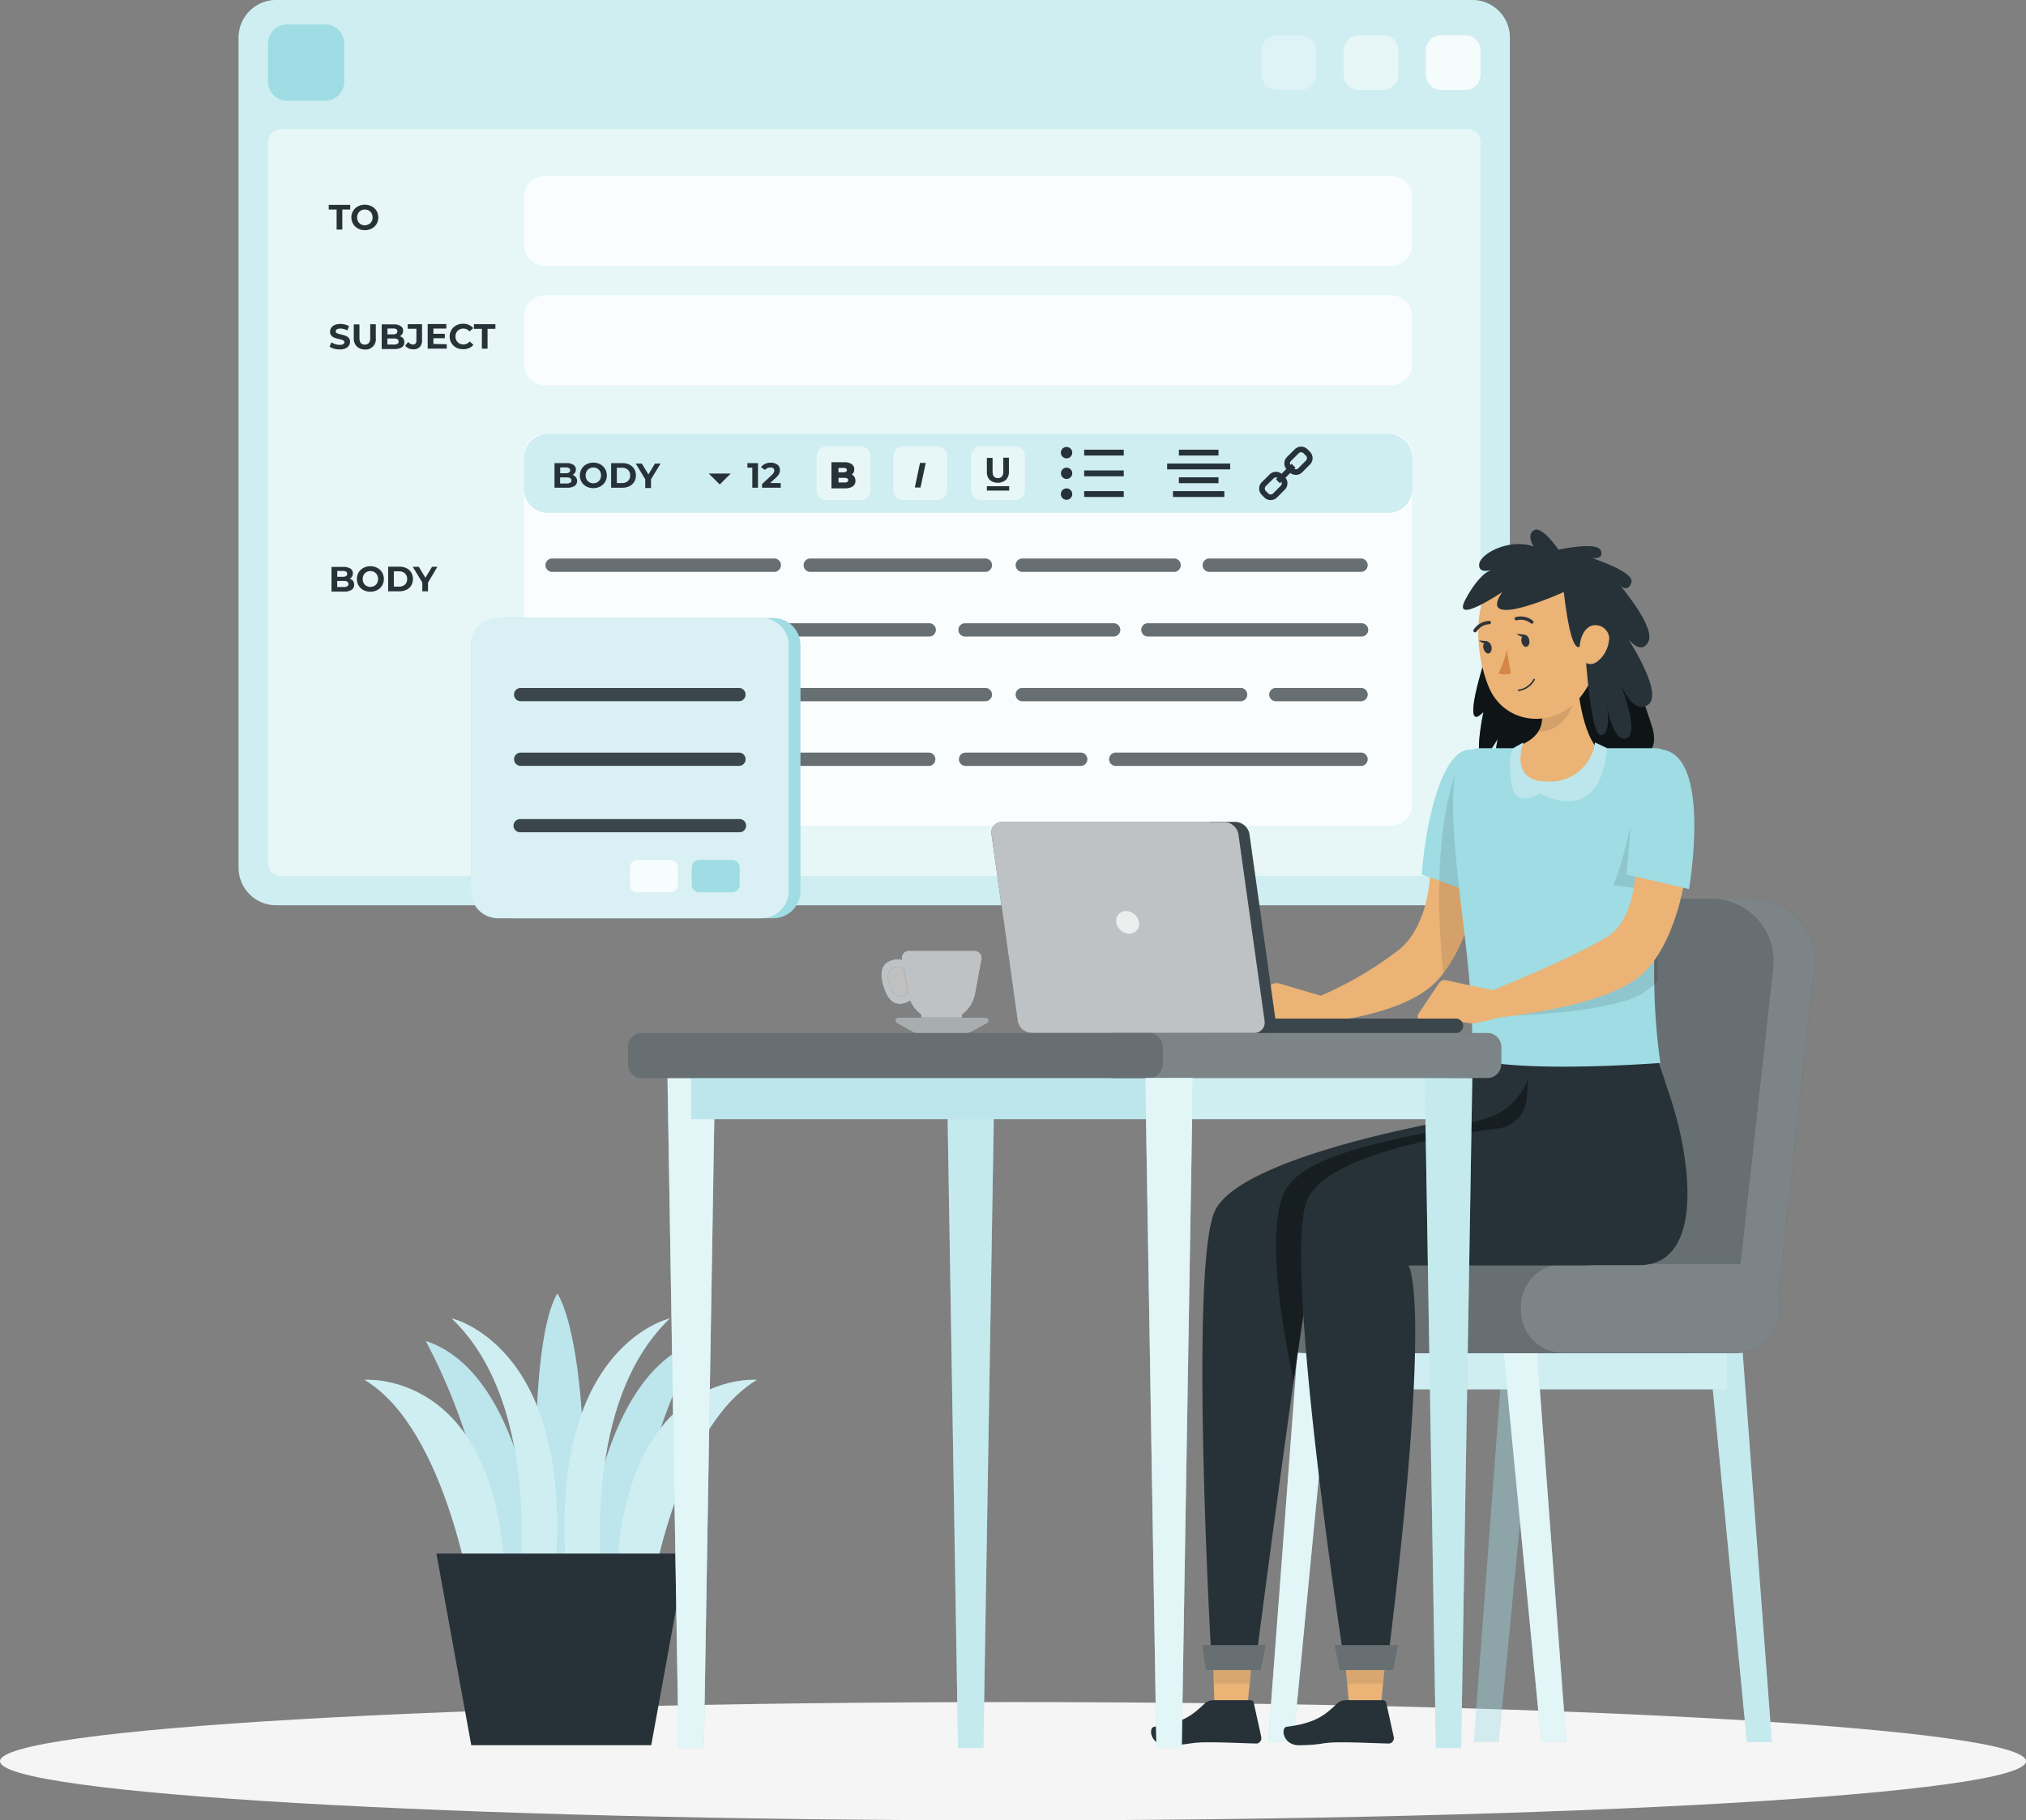 <?xml version="1.0" encoding="UTF-8"?> <svg xmlns="http://www.w3.org/2000/svg" xmlns:xlink="http://www.w3.org/1999/xlink" width="266.271" height="239.265" viewBox="0 0 266.271 239.265"><rect x="0" y="0" width="266.271" height="239.265" fill="#808080" stroke="none"/><defs><clipPath id="a"><rect width="266.271" height="239.265" fill="none"></rect></clipPath><clipPath id="c"><rect width="167.077" height="118.984" fill="none"></rect></clipPath><clipPath id="d"><rect width="159.366" height="98.164" fill="none"></rect></clipPath><clipPath id="e"><rect width="7.196" height="7.196" fill="none"></rect></clipPath><clipPath id="h"><rect width="116.697" height="11.824" fill="none"></rect></clipPath><clipPath id="j"><rect width="116.697" height="51.472" fill="none"></rect></clipPath><clipPath id="k"><rect width="116.697" height="10.327" fill="none"></rect></clipPath><clipPath id="l"><rect width="7.059" height="7.059" fill="none"></rect></clipPath><clipPath id="o"><rect width="108.189" height="27.246" fill="none"></rect></clipPath><clipPath id="p"><rect width="41.762" height="39.455" fill="none"></rect></clipPath><clipPath id="q"><rect width="30.57" height="18.965" fill="none"></rect></clipPath><clipPath id="r"><rect width="6.303" height="4.244" fill="none"></rect></clipPath><clipPath id="s"><rect width="35.795" height="40.286" fill="none"></rect></clipPath><clipPath id="t"><rect width="51.568" height="38.02" fill="none"></rect></clipPath><clipPath id="u"><rect width="13.183" height="9.538" fill="none"></rect></clipPath><clipPath id="v"><rect width="2.67" height="3.861" fill="none"></rect></clipPath><clipPath id="w"><rect width="12.245" height="2.088" fill="none"></rect></clipPath><clipPath id="x"><rect width="8.233" height="51.156" fill="none"></rect></clipPath><clipPath id="aa"><rect width="54.053" height="4.779" fill="none"></rect></clipPath><clipPath id="ac"><rect width="53.389" height="59.698" fill="none"></rect></clipPath><clipPath id="ad"><rect width="53.376" height="59.698" fill="none"></rect></clipPath><clipPath id="ae"><rect width="40.863" height="11.694" fill="none"></rect></clipPath><clipPath id="af"><rect width="34.106" height="11.694" fill="none"></rect></clipPath><clipPath id="ag"><rect width="23.754" height="25.602" fill="none"></rect></clipPath><clipPath id="ah"><rect width="7.697" height="26.876" fill="none"></rect></clipPath><clipPath id="ai"><rect width="5.342" height="4.559" fill="none"></rect></clipPath><clipPath id="aj"><rect width="8.295" height="3.275" fill="none"></rect></clipPath><clipPath id="ak"><rect width="37.811" height="44.584" fill="none"></rect></clipPath><clipPath id="al"><rect width="5.596" height="4.559" fill="none"></rect></clipPath><clipPath id="am"><rect width="8.302" height="3.275" fill="none"></rect></clipPath><clipPath id="an"><rect width="19.274" height="11.096" fill="none"></rect></clipPath><clipPath id="ao"><rect width="12.74" height="7.735" fill="none"></rect></clipPath><clipPath id="ap"><rect width="5.124" height="7.145" fill="none"></rect></clipPath><clipPath id="aq"><rect width="5.885" height="12.367" fill="none"></rect></clipPath><clipPath id="ar"><rect width="33.274" height="27.751" fill="none"></rect></clipPath><clipPath id="as"><rect width="35.934" height="27.741" fill="none"></rect></clipPath><clipPath id="at"><rect width="3.021" height="2.981" fill="none"></rect></clipPath><clipPath id="au"><rect width="6.242" height="88.07" fill="none"></rect></clipPath><clipPath id="aw"><rect width="62.795" height="6.887" fill="none"></rect></clipPath><clipPath id="ax"><rect width="36.825" height="6.887" fill="none"></rect></clipPath><clipPath id="ay"><rect width="6.249" height="88.07" fill="none"></rect></clipPath><clipPath id="az"><rect width="52.714" height="5.905" fill="none"></rect></clipPath><clipPath id="ba"><rect width="70.245" height="5.905" fill="none"></rect></clipPath></defs><g transform="translate(-1296.864 -1807.845)"><g transform="translate(1296.864 1807.845)"><g clip-path="url(#a)"><g clip-path="url(#a)"><path d="M133.136,325.81c73.528,0,133.136,3.48,133.136,7.773s-59.607,7.773-133.136,7.773S0,337.876,0,333.583s59.607-7.773,133.136-7.773" transform="translate(0 -102.091)" fill="#f5f5f5"></path><path d="M50.607,0h157.2a4.937,4.937,0,0,1,4.937,4.937V114.047a4.937,4.937,0,0,1-4.937,4.937H50.607a4.937,4.937,0,0,1-4.937-4.937V4.937A4.937,4.937,0,0,1,50.607,0" transform="translate(-14.31 0)" fill="#9fdce3"></path><g transform="translate(31.36)" opacity="0.5" style="isolation:isolate"><g clip-path="url(#c)"><path d="M50.607,0h157.2a4.937,4.937,0,0,1,4.937,4.937V114.047a4.937,4.937,0,0,1-4.937,4.937H50.607a4.937,4.937,0,0,1-4.937-4.937V4.937A4.937,4.937,0,0,1,50.607,0" transform="translate(-45.67 0)" fill="#fff"></path></g></g><g transform="translate(35.219 16.967)" opacity="0.5" style="isolation:isolate"><g clip-path="url(#d)"><path d="M52.979,24.71H208.967a1.689,1.689,0,0,1,1.689,1.689v94.786a1.689,1.689,0,0,1-1.689,1.689H52.979a1.689,1.689,0,0,1-1.689-1.689V26.4a1.689,1.689,0,0,1,1.689-1.689" transform="translate(-51.29 -24.71)" fill="#fff"></path></g></g><g transform="translate(165.793 4.628)" opacity="0.3" style="isolation:isolate"><g clip-path="url(#e)"><path d="M243.476,6.74h3.145a2.026,2.026,0,0,1,2.026,2.026v3.145a2.026,2.026,0,0,1-2.026,2.026h-3.145a2.026,2.026,0,0,1-2.026-2.026V8.766a2.026,2.026,0,0,1,2.026-2.026" transform="translate(-241.45 -6.74)" fill="#fff"></path></g></g><g transform="translate(176.587 4.628)" opacity="0.5" style="isolation:isolate"><g clip-path="url(#e)"><path d="M259.2,6.74h3.145a2.026,2.026,0,0,1,2.026,2.026v3.145a2.026,2.026,0,0,1-2.026,2.026H259.2a2.026,2.026,0,0,1-2.026-2.026V8.766A2.026,2.026,0,0,1,259.2,6.74" transform="translate(-257.17 -6.74)" fill="#fff"></path></g></g><g transform="translate(187.388 4.628)" opacity="0.8" style="isolation:isolate"><g clip-path="url(#e)"><path d="M274.926,6.74h3.145A2.026,2.026,0,0,1,280.1,8.766v3.145a2.026,2.026,0,0,1-2.026,2.026h-3.145a2.026,2.026,0,0,1-2.026-2.026V8.766a2.026,2.026,0,0,1,2.026-2.026" transform="translate(-272.9 -6.74)" fill="#fff"></path></g></g><path d="M53.81,4.68H58.8a2.52,2.52,0,0,1,2.52,2.52v4.985a2.52,2.52,0,0,1-2.52,2.52H53.81a2.52,2.52,0,0,1-2.52-2.52V7.2a2.52,2.52,0,0,1,2.52-2.52" transform="translate(-16.071 -1.466)" fill="#9fdce3"></path><g transform="translate(68.892 23.133)" opacity="0.8" style="isolation:isolate"><g clip-path="url(#h)"><path d="M103.09,33.69H214.267a2.761,2.761,0,0,1,2.76,2.76v6.3a2.761,2.761,0,0,1-2.76,2.76H103.09a2.761,2.761,0,0,1-2.76-2.76v-6.3a2.761,2.761,0,0,1,2.76-2.76" transform="translate(-100.33 -33.69)" fill="#fff"></path></g></g><g transform="translate(68.892 38.817)" opacity="0.8" style="isolation:isolate"><g clip-path="url(#h)"><path d="M103.09,56.53H214.267a2.761,2.761,0,0,1,2.76,2.76v6.3a2.761,2.761,0,0,1-2.76,2.76H103.09a2.761,2.761,0,0,1-2.76-2.76v-6.3a2.761,2.761,0,0,1,2.76-2.76" transform="translate(-100.33 -56.53)" fill="#fff"></path></g></g><g transform="translate(68.892 57.054)" opacity="0.8" style="isolation:isolate"><g clip-path="url(#j)"><path d="M103.09,83.09H214.267a2.761,2.761,0,0,1,2.76,2.76V131.8a2.761,2.761,0,0,1-2.76,2.76H103.09a2.761,2.761,0,0,1-2.76-2.76V85.85a2.761,2.761,0,0,1,2.76-2.76" transform="translate(-100.33 -83.09)" fill="#fff"></path></g></g><path d="M103.427,83.09h110.5a3.1,3.1,0,0,1,3.1,3.1V90.32a3.1,3.1,0,0,1-3.1,3.1h-110.5a3.1,3.1,0,0,1-3.1-3.1V86.187a3.1,3.1,0,0,1,3.1-3.1" transform="translate(-31.438 -26.036)" fill="#9fdce3"></path><g transform="translate(68.892 57.054)" opacity="0.5" style="isolation:isolate"><g clip-path="url(#k)"><path d="M103.427,83.09h110.5a3.1,3.1,0,0,1,3.1,3.1V90.32a3.1,3.1,0,0,1-3.1,3.1h-110.5a3.1,3.1,0,0,1-3.1-3.1V86.187a3.1,3.1,0,0,1,3.1-3.1" transform="translate(-100.33 -83.09)" fill="#fff"></path></g></g><g transform="translate(107.331 58.668)" opacity="0.5" style="isolation:isolate"><g clip-path="url(#l)"><path d="M157.58,85.44H162.1a1.27,1.27,0,0,1,1.27,1.27v4.518a1.27,1.27,0,0,1-1.27,1.27H157.58a1.27,1.27,0,0,1-1.27-1.27V86.71a1.27,1.27,0,0,1,1.27-1.27" transform="translate(-156.31 -85.44)" fill="#fff"></path></g></g><g transform="translate(117.418 58.668)" opacity="0.5" style="isolation:isolate"><g clip-path="url(#l)"><path d="M172.27,85.44h4.518a1.27,1.27,0,0,1,1.27,1.27v4.518a1.27,1.27,0,0,1-1.27,1.27H172.27a1.27,1.27,0,0,1-1.27-1.27V86.71a1.27,1.27,0,0,1,1.27-1.27" transform="translate(-171 -85.44)" fill="#fff"></path></g></g><g transform="translate(127.635 58.668)" opacity="0.5" style="isolation:isolate"><g clip-path="url(#l)"><path d="M187.15,85.44h4.518a1.27,1.27,0,0,1,1.27,1.27v4.518a1.27,1.27,0,0,1-1.27,1.27H187.15a1.27,1.27,0,0,1-1.27-1.27V86.71a1.27,1.27,0,0,1,1.27-1.27" transform="translate(-185.88 -85.44)" fill="#fff"></path></g></g><path d="M63.957,39.831H62.92V39.22h2.822v.611H64.705v2.63h-.748Z" transform="translate(-19.716 -12.289)" fill="#263238"></path><path d="M68.115,42.312a1.669,1.669,0,0,1-.659-2.266c.009-.016.018-.032.027-.048a1.668,1.668,0,0,1,.632-.6,2.06,2.06,0,0,1,1.813,0,1.692,1.692,0,0,1,.639.6,1.739,1.739,0,0,1,0,1.717,1.615,1.615,0,0,1-.639.6,1.978,1.978,0,0,1-1.813,0m1.428-.556a.927.927,0,0,0,.364-.364,1.065,1.065,0,0,0,.13-.536,1.049,1.049,0,0,0-.13-.536,1,1,0,0,0-.364-.371,1.034,1.034,0,0,0-.522-.13,1.011,1.011,0,0,0-.515.13.945.945,0,0,0-.364.371,1.049,1.049,0,0,0-.13.536,1.065,1.065,0,0,0,.13.536.885.885,0,0,0,.364.364,1.02,1.02,0,0,0,.515.137,1.031,1.031,0,0,0,.522-.165Z" transform="translate(-21.072 -12.278)" fill="#263238"></path><path d="M63.657,65.258a1.615,1.615,0,0,1-.577-.275l.254-.563a1.84,1.84,0,0,0,1.071.336.948.948,0,0,0,.474-.089.3.3,0,0,0,.151-.254.232.232,0,0,0-.089-.192.82.82,0,0,0-.233-.124l-.378-.1a5.567,5.567,0,0,1-.611-.172,1.1,1.1,0,0,1-.405-.282.782.782,0,0,1-.165-.522.886.886,0,0,1,.151-.508,1,1,0,0,1,.46-.364,1.864,1.864,0,0,1,.748-.137,2.581,2.581,0,0,1,.611.076,1.847,1.847,0,0,1,.515.213l-.227.57a1.812,1.812,0,0,0-.9-.254.839.839,0,0,0-.467.1.31.31,0,0,0-.151.268.268.268,0,0,0,.172.247,2.854,2.854,0,0,0,.536.158,5.3,5.3,0,0,1,.6.179,1.018,1.018,0,0,1,.405.275.748.748,0,0,1,.165.515.9.9,0,0,1-.151.508,1.058,1.058,0,0,1-.467.364,1.905,1.905,0,0,1-.755.13,2.682,2.682,0,0,1-.742-.1" transform="translate(-19.766 -19.43)" fill="#263238"></path><path d="M68.094,64.965a1.482,1.482,0,0,1-.385-1.064V62.087h.748v1.785c0,.584.24.872.687.872a.686.686,0,0,0,.542-.213.967.967,0,0,0,.185-.687V62.06h.735V63.9a1.339,1.339,0,0,1-1.18,1.481,1.3,1.3,0,0,1-.283,0,1.483,1.483,0,0,1-1.051-.419" transform="translate(-21.216 -19.446)" fill="#263238"></path><path d="M75.875,63.908a.828.828,0,0,1,.158.508.755.755,0,0,1-.33.687,1.724,1.724,0,0,1-.968.227H73.06V62.089h1.586a1.554,1.554,0,0,1,.906.227.686.686,0,0,1,.316.618.775.775,0,0,1-.11.419.869.869,0,0,1-.316.3.874.874,0,0,1,.433.261m-2.06-1.277v.762h.742a.755.755,0,0,0,.419-.1.336.336,0,0,0,.144-.288.323.323,0,0,0-.144-.288.76.76,0,0,0-.419-.089Zm1.318,2.012a.329.329,0,0,0,.151-.3c0-.268-.2-.405-.6-.405h-.872v.8h.872a.864.864,0,0,0,.439-.1Z" transform="translate(-22.893 -19.454)" fill="#263238"></path><path d="M78,65.222a1.157,1.157,0,0,1-.453-.35l.419-.494a.734.734,0,0,0,.6.35c.309,0,.46-.179.46-.536V62.654h-1.14v-.6h1.881v2.1a1.225,1.225,0,0,1-.3.9,1.166,1.166,0,0,1-.865.3,1.441,1.441,0,0,1-.6-.124" transform="translate(-24.3 -19.443)" fill="#263238"></path><path d="M84.366,64.677v.584H81.86V62.02h2.451v.6h-1.7v.687h1.5v.584h-1.5v.748Z" transform="translate(-25.65 -19.434)" fill="#263238"></path><path d="M86.928,65.108a1.637,1.637,0,0,1-.858-1.463,1.62,1.62,0,0,1,.233-.865,1.523,1.523,0,0,1,.625-.591,1.867,1.867,0,0,1,.9-.22,1.828,1.828,0,0,1,.762.151,1.472,1.472,0,0,1,.57.426l-.481.439a1.044,1.044,0,0,0-.81-.378,1.1,1.1,0,0,0-.536.13.957.957,0,0,0-.371.371,1.166,1.166,0,0,0,0,1.071.953.953,0,0,0,.371.371,1.085,1.085,0,0,0,1.373-.254l.481.446a1.472,1.472,0,0,1-.57.426,1.828,1.828,0,0,1-.762.151,1.868,1.868,0,0,1-.927-.213" transform="translate(-26.969 -19.418)" fill="#263238"></path><path d="M91.761,62.661H90.71V62.05h2.822v.611H92.5V65.27h-.748Z" transform="translate(-28.424 -19.443)" fill="#263238"></path><path d="M66.265,110.331a.828.828,0,0,1,.158.508.749.749,0,0,1-.33.687,1.658,1.658,0,0,1-.968.233H63.45v-3.241h1.586a1.554,1.554,0,0,1,.906.227.686.686,0,0,1,.316.618.775.775,0,0,1-.11.419.869.869,0,0,1-.316.3.812.812,0,0,1,.433.254m-2.06-1.284v.762h.742a.738.738,0,0,0,.426-.1.308.308,0,0,0,.137-.282.315.315,0,0,0-.137-.288.8.8,0,0,0-.426-.1Zm1.318,2.012a.322.322,0,0,0,.151-.3c0-.268-.2-.405-.6-.405h-.872v.8h.872a.776.776,0,0,0,.439-.1Z" transform="translate(-19.882 -34.003)" fill="#263238"></path><path d="M69.175,111.521a1.615,1.615,0,0,1-.639-.6,1.739,1.739,0,0,1,0-1.717,1.615,1.615,0,0,1,.639-.6,1.978,1.978,0,0,1,1.813,0,1.664,1.664,0,0,1,.639.6,1.739,1.739,0,0,1,0,1.717,1.664,1.664,0,0,1-.639.6,1.978,1.978,0,0,1-1.813,0m1.428-.549a1,1,0,0,0,.364-.371,1.166,1.166,0,0,0,0-1.071,1,1,0,0,0-.364-.371,1.034,1.034,0,0,0-.522-.13.987.987,0,0,0-.515.13.945.945,0,0,0-.364.371,1.166,1.166,0,0,0,0,1.071.945.945,0,0,0,.364.371,1.063,1.063,0,0,0,.515.13,1.107,1.107,0,0,0,.522-.13" transform="translate(-21.405 -33.963)" fill="#263238"></path><path d="M74.29,108.47h1.476a2.14,2.14,0,0,1,.934.2,1.521,1.521,0,0,1,.625.57,1.713,1.713,0,0,1,0,1.7,1.5,1.5,0,0,1-.625.563,2.063,2.063,0,0,1-.934.206H74.29Zm1.435,2.623a1.1,1.1,0,0,0,.776-.268.968.968,0,0,0,.288-.735.953.953,0,0,0-.288-.735,1.1,1.1,0,0,0-.776-.268h-.687v2.005Z" transform="translate(-23.278 -33.988)" fill="#263238"></path><path d="M81.005,110.574v1.147h-.748v-1.16L79,108.5h.8l.865,1.442.865-1.442h.707Z" transform="translate(-24.754 -33.998)" fill="#263238"></path><path d="M108.938,90.5A.774.774,0,0,1,109.1,91a.749.749,0,0,1-.33.652,1.7,1.7,0,0,1-.961.227H106.13V88.649h1.579a1.559,1.559,0,0,1,.913.227.686.686,0,0,1,.316.611.81.81,0,0,1-.117.426.758.758,0,0,1-.316.288.858.858,0,0,1,.433.3m-2.06-1.284v.762h.748a.768.768,0,0,0,.419-.1.336.336,0,0,0,.144-.288.317.317,0,0,0-.144-.282.684.684,0,0,0-.419-.1Zm1.325,2.012a.349.349,0,0,0,.151-.3c0-.268-.206-.405-.6-.405h-.886v.8h.879a.884.884,0,0,0,.446-.1Z" transform="translate(-33.255 -27.777)" fill="#263238"></path><path d="M111.848,91.7a1.619,1.619,0,0,1-.858-1.463,1.666,1.666,0,0,1,.227-.858,1.607,1.607,0,0,1,.632-.6,1.922,1.922,0,0,1,.913-.22,1.878,1.878,0,0,1,.906.22,1.607,1.607,0,0,1,.632.6,1.676,1.676,0,0,1,.233.858,1.641,1.641,0,0,1-.233.858,1.624,1.624,0,0,1-.632.6,1.883,1.883,0,0,1-.906.213,1.927,1.927,0,0,1-.913-.213m1.428-.556a.974.974,0,0,0,.364-.364,1.18,1.18,0,0,0,0-1.078.885.885,0,0,0-.364-.364,1.047,1.047,0,0,0-1.037,0,.928.928,0,0,0-.364.364,1.18,1.18,0,0,0,0,1.078.988.988,0,0,0,.886.494,1.011,1.011,0,0,0,.515-.13" transform="translate(-34.778 -27.75)" fill="#263238"></path><path d="M116.97,88.65h1.469a2.059,2.059,0,0,1,.934.2,1.522,1.522,0,0,1,.632.563,1.652,1.652,0,0,1,.22.851,1.618,1.618,0,0,1-.22.851,1.539,1.539,0,0,1-.632.57,2.119,2.119,0,0,1-.934.2H116.97Zm1.435,2.623a1.105,1.105,0,0,0,.776-.275.953.953,0,0,0,.288-.735.941.941,0,0,0-.288-.728,1.071,1.071,0,0,0-.776-.275h-.687v2.012Z" transform="translate(-36.652 -27.778)" fill="#263238"></path><path d="M123.685,90.8v1.147h-.755V90.79l-1.25-2.06h.8l.865,1.435.865-1.435h.735Z" transform="translate(-38.128 -27.803)" fill="#263238"></path><path d="M144.444,88.65v3.234H143.7V89.247h-.645v-.6Z" transform="translate(-44.824 -27.778)" fill="#263238"></path><path d="M148.249,91.245v.611H145.8v-.488l1.263-1.174a1.422,1.422,0,0,0,.275-.33.648.648,0,0,0,.069-.268.363.363,0,0,0-.137-.3.6.6,0,0,0-.385-.1.8.8,0,0,0-.687.323l-.542-.35a1.267,1.267,0,0,1,.522-.439,1.68,1.68,0,0,1,.762-.165,1.5,1.5,0,0,1,.632.124.938.938,0,0,1,.426.33.9.9,0,0,1,.144.508,1.091,1.091,0,0,1-.11.494,1.755,1.755,0,0,1-.426.529l-.748.687Z" transform="translate(-45.642 -27.75)" fill="#263238"></path><path d="M162.127,90.353h0a.937.937,0,0,0-.309-.254.868.868,0,0,0,.2-.22.9.9,0,0,0,.124-.474.81.81,0,0,0-.357-.687,1.666,1.666,0,0,0-.961-.24H159.14v3.433H160.9a1.8,1.8,0,0,0,1.023-.247.831.831,0,0,0,.371-.735.922.922,0,0,0-.172-.577m-2.06.179h.776c.5,0,.5.227.5.309a.247.247,0,0,1-.1.22.769.769,0,0,1-.4.082h-.762Zm1.016-.817a.683.683,0,0,1-.371.082h-.645v-.57h.645a.754.754,0,0,1,.371.076.268.268,0,0,1,.035.377.281.281,0,0,1-.035.035" transform="translate(-49.866 -27.724)" fill="#263238"></path><path d="M175.78,88.61h.755l-.687,3.234H175.1Z" transform="translate(-54.867 -27.766)" fill="#263238"></path><path d="M189.273,90.549a1.476,1.476,0,0,1-.385-1.1V87.637h.748v1.785c0,.577.24.872.687.872a.686.686,0,0,0,.536-.213.967.967,0,0,0,.185-.687V87.61h.742v1.813a1.5,1.5,0,0,1-.385,1.1,1.714,1.714,0,0,1-2.129.027" transform="translate(-59.186 -27.452)" fill="#263238"></path><path d="M246.66,88.871l1.023-1.03a1.181,1.181,0,0,0,0-1.669l-.33-.33a1.181,1.181,0,0,0-1.669,0l-1.03,1.023a1.188,1.188,0,0,0-.082,1.566l-.625.632a1.174,1.174,0,0,0-1.566.082l-1.03,1.023a1.188,1.188,0,0,0,0,1.675l.33.33a1.188,1.188,0,0,0,1.675,0l1.023-1.03a1.168,1.168,0,0,0,.082-1.559l.632-.632a1.188,1.188,0,0,0,1.566-.082m-1.483-1.483,1.03-1.023a.446.446,0,0,1,.625,0l.33.33a.446.446,0,0,1,0,.625l-1.023,1.03a.453.453,0,0,1-.515.076l.158-.158-.522-.522-.158.158a.453.453,0,0,1,.076-.515m-1.318,3.234-1.023,1.03a.453.453,0,0,1-.632,0l-.33-.33a.453.453,0,0,1,0-.632l1.03-1.023a.44.44,0,0,1,.508-.076l-.2.2.522.522.2-.2A.44.44,0,0,1,243.859,90.622Z" transform="translate(-75.518 -26.79)" fill="#263238"></path><rect width="5.205" height="0.769" transform="translate(154.937 59.107)" fill="#263238"></rect><rect width="8.288" height="0.769" transform="translate(153.392 60.927)" fill="#263238"></rect><rect width="5.205" height="0.769" transform="translate(154.937 62.74)" fill="#263238"></rect><rect width="6.75" height="0.769" transform="translate(154.161 64.552)" fill="#263238"></rect><path d="M204.547,86.3a.748.748,0,1,1-.755-.742h.007a.748.748,0,0,1,.748.742" transform="translate(-63.625 -26.81)" fill="#263238"></path><path d="M204.547,90.268a.742.742,0,1,1,0-.014v.014" transform="translate(-63.625 -28.051)" fill="#263238"></path><path d="M204.547,94.232a.748.748,0,1,1-.755-.742h.007a.748.748,0,0,1,.748.742" transform="translate(-63.625 -29.295)" fill="#263238"></path><rect width="5.205" height="0.769" transform="translate(142.488 59.107)" fill="#263238"></rect><rect width="5.205" height="0.769" transform="translate(142.488 61.833)" fill="#263238"></rect><rect width="5.205" height="0.769" transform="translate(142.488 64.552)" fill="#263238"></rect><path d="M138.544,90.65,137.1,92.085,135.66,90.65Z" transform="translate(-42.508 -28.405)" fill="#263238"></path><rect width="2.932" height="0.577" transform="translate(129.702 63.907)" fill="#263238"></rect><path d="M105.207,108.657h29.348a.872.872,0,0,0,0-1.737H105.207a.872.872,0,0,0,0,1.737" transform="translate(-32.717 -33.503)" fill="#263238"></path><path d="M154.617,108.657h23.161a.872.872,0,0,0,0-1.737H154.617a.872.872,0,0,0,0,1.737" transform="translate(-48.2 -33.503)" fill="#263238"></path><path d="M195.2,108.657h20.1a.872.872,0,0,0,0-1.737H195.2a.872.872,0,0,0,0,1.737" transform="translate(-60.915 -33.503)" fill="#263238"></path><path d="M230.987,108.657h20.092a.872.872,0,0,0,0-1.737H230.987a.872.872,0,0,0,0,1.737" transform="translate(-72.13 -33.503)" fill="#263238"></path><path d="M105.175,121.04h21.252a.865.865,0,1,0,0-1.73H105.175a.865.865,0,0,0,0,1.73" transform="translate(-32.685 -37.385)" fill="#263238"></path><path d="M142.8,121.04H166.6a.865.865,0,0,0,0-1.73H142.8a.865.865,0,1,0,0,1.73" transform="translate(-44.473 -37.385)" fill="#263238"></path><path d="M184.315,121.04h19.535a.865.865,0,0,0,0-1.73H184.315a.865.865,0,0,0,0,1.73" transform="translate(-57.483 -37.385)" fill="#263238"></path><path d="M219.315,121.04H247.4a.865.865,0,1,0,0-1.73H219.315a.865.865,0,0,0,0,1.73" transform="translate(-68.45 -37.385)" fill="#263238"></path><path d="M105.207,133.427h27.054a.872.872,0,0,0,0-1.737H105.207a.872.872,0,0,0,0,1.737Z" transform="translate(-32.717 -41.264)" fill="#263238"></path><path d="M151.268,133.427h25.454a.872.872,0,0,0,0-1.737H151.247a.872.872,0,0,0,0,1.737Z" transform="translate(-47.144 -41.264)" fill="#263238"></path><path d="M195.2,133.427h28.84a.872.872,0,0,0,0-1.737H195.2a.872.872,0,0,0,0,1.737" transform="translate(-60.915 -41.264)" fill="#263238"></path><path d="M243.737,133.427h11.337a.872.872,0,0,0,0-1.737H243.737a.872.872,0,0,0,0,1.737" transform="translate(-76.125 -41.264)" fill="#263238"></path><path d="M105.207,145.807h22.66a.872.872,0,0,0,0-1.737h-22.66a.872.872,0,0,0,0,1.737" transform="translate(-32.717 -45.144)" fill="#263238"></path><path d="M144.9,145.807h22.385a.872.872,0,0,0,0-1.737H144.9a.872.872,0,0,0,0,1.737Z" transform="translate(-45.154 -45.144)" fill="#263238"></path><path d="M184.347,145.807h15.278a.872.872,0,0,0,0-1.737H184.347a.872.872,0,0,0,0,1.737" transform="translate(-57.515 -45.144)" fill="#263238"></path><path d="M213.087,145.807H245.47a.872.872,0,0,0,0-1.737H213.087a.872.872,0,0,0,0,1.737" transform="translate(-66.521 -45.144)" fill="#263238"></path><g transform="translate(71.625 73.417)" opacity="0.3"><g clip-path="url(#o)"><path d="M105.207,108.657h29.348a.872.872,0,0,0,0-1.737H105.207a.872.872,0,0,0,0,1.737" transform="translate(-104.342 -106.92)" fill="#fff"></path><path d="M154.617,108.657h23.161a.872.872,0,0,0,0-1.737H154.617a.872.872,0,0,0,0,1.737" transform="translate(-119.825 -106.92)" fill="#fff"></path><path d="M195.2,108.657h20.1a.872.872,0,0,0,0-1.737H195.2a.872.872,0,0,0,0,1.737" transform="translate(-132.54 -106.92)" fill="#fff"></path><path d="M230.987,108.657h20.092a.872.872,0,0,0,0-1.737H230.987a.872.872,0,0,0,0,1.737" transform="translate(-143.755 -106.92)" fill="#fff"></path><path d="M105.175,121.04h21.252a.865.865,0,1,0,0-1.73H105.175a.865.865,0,0,0,0,1.73" transform="translate(-104.31 -110.802)" fill="#fff"></path><path d="M142.8,121.04H166.6a.865.865,0,0,0,0-1.73H142.8a.865.865,0,1,0,0,1.73" transform="translate(-116.098 -110.802)" fill="#fff"></path><path d="M184.315,121.04h19.535a.865.865,0,0,0,0-1.73H184.315a.865.865,0,0,0,0,1.73" transform="translate(-129.108 -110.802)" fill="#fff"></path><path d="M219.315,121.04H247.4a.865.865,0,1,0,0-1.73H219.315a.865.865,0,0,0,0,1.73" transform="translate(-140.075 -110.802)" fill="#fff"></path><path d="M105.207,133.427h27.054a.872.872,0,0,0,0-1.737H105.207a.872.872,0,0,0,0,1.737Z" transform="translate(-104.342 -114.682)" fill="#fff"></path><path d="M151.268,133.427h25.454a.872.872,0,0,0,0-1.737H151.247a.872.872,0,0,0,0,1.737Z" transform="translate(-118.769 -114.682)" fill="#fff"></path><path d="M195.2,133.427h28.84a.872.872,0,0,0,0-1.737H195.2a.872.872,0,0,0,0,1.737" transform="translate(-132.54 -114.682)" fill="#fff"></path><path d="M243.737,133.427h11.337a.872.872,0,0,0,0-1.737H243.737a.872.872,0,0,0,0,1.737" transform="translate(-147.75 -114.682)" fill="#fff"></path><path d="M105.207,145.807h22.66a.872.872,0,0,0,0-1.737h-22.66a.872.872,0,0,0,0,1.737" transform="translate(-104.342 -118.561)" fill="#fff"></path><path d="M144.9,145.807h22.385a.872.872,0,0,0,0-1.737H144.9a.872.872,0,0,0,0,1.737Z" transform="translate(-116.779 -118.561)" fill="#fff"></path><path d="M184.347,145.807h15.278a.872.872,0,0,0,0-1.737H184.347a.872.872,0,0,0,0,1.737" transform="translate(-129.14 -118.561)" fill="#fff"></path><path d="M213.087,145.807H245.47a.872.872,0,0,0,0-1.737H213.087a.872.872,0,0,0,0,1.737" transform="translate(-138.146 -118.561)" fill="#fff"></path></g></g><path d="M95.961,118.3h34.621a3.571,3.571,0,0,1,3.571,3.571v32.314a3.571,3.571,0,0,1-3.571,3.571H95.961a3.57,3.57,0,0,1-3.571-3.571V121.871a3.571,3.571,0,0,1,3.571-3.571" transform="translate(-28.95 -37.069)" fill="#9fdce3"></path><path d="M93.711,118.3h34.621a3.571,3.571,0,0,1,3.571,3.571v32.314a3.571,3.571,0,0,1-3.571,3.571H93.711a3.57,3.57,0,0,1-3.571-3.571V121.871a3.571,3.571,0,0,1,3.571-3.571" transform="translate(-28.245 -37.069)" fill="#9fdce3"></path><g transform="translate(61.895 81.231)" opacity="0.6" style="isolation:isolate"><g clip-path="url(#p)"><path d="M93.711,118.3h34.621a3.571,3.571,0,0,1,3.571,3.571v32.314a3.571,3.571,0,0,1-3.571,3.571H93.711a3.57,3.57,0,0,1-3.571-3.571V121.871a3.571,3.571,0,0,1,3.571-3.571" transform="translate(-90.14 -118.3)" fill="#fff"></path></g></g><path d="M99.187,133.427h28.84a.872.872,0,0,0,0-1.737H99.187a.872.872,0,0,0,0,1.737" transform="translate(-30.831 -41.264)" fill="#263238"></path><path d="M99.155,158.52h28.84a.865.865,0,1,0,0-1.73H99.155a.865.865,0,0,0,0,1.73" transform="translate(-30.799 -49.129)" fill="#263238"></path><path d="M99.187,145.807h28.84a.872.872,0,0,0,0-1.737H99.187a.872.872,0,0,0,0,1.737" transform="translate(-30.831 -45.144)" fill="#263238"></path><g transform="translate(67.491 90.426)" opacity="0.1"><g clip-path="url(#q)"><path d="M99.187,133.427h28.84a.872.872,0,0,0,0-1.737H99.187a.872.872,0,0,0,0,1.737" transform="translate(-98.322 -131.69)" fill="#fff"></path><path d="M99.155,158.52h28.84a.865.865,0,1,0,0-1.73H99.155a.865.865,0,0,0,0,1.73" transform="translate(-98.29 -139.555)" fill="#fff"></path><path d="M99.187,145.807h28.84a.872.872,0,0,0,0-1.737H99.187a.872.872,0,0,0,0,1.737" transform="translate(-98.322 -135.569)" fill="#fff"></path></g></g><path d="M133.365,164.62h4.353a.975.975,0,0,1,.975.975v2.293a.975.975,0,0,1-.975.975h-4.353a.975.975,0,0,1-.975-.975V165.6a.975.975,0,0,1,.975-.975" transform="translate(-41.484 -51.583)" fill="#9fdce3"></path><g transform="translate(82.783 113.037)" opacity="0.8" style="isolation:isolate"><g clip-path="url(#r)"><path d="M121.535,164.62h4.353a.975.975,0,0,1,.975.975v2.293a.975.975,0,0,1-.975.975h-4.353a.975.975,0,0,1-.975-.975V165.6a.975.975,0,0,1,.975-.975" transform="translate(-120.56 -164.62)" fill="#fff"></path></g></g><path d="M103,287.862s-2.149-32.527,2.362-40.252c0,0,5.019,6.681,3.111,40.252Z" transform="translate(-32.113 -77.587)" fill="#9fdce3"></path><path d="M111.2,290.723s1.037-29.258,15.4-33.983a79.9,79.9,0,0,0-9.16,34.017Z" transform="translate(-34.844 -80.448)" fill="#9fdce3"></path><path d="M96.9,290.707s-1.016-29.258-15.4-34.017a79.95,79.95,0,0,1,9.167,34.017Z" transform="translate(-25.538 -80.433)" fill="#9fdce3"></path><g transform="translate(55.962 170.023)" opacity="0.3"><g clip-path="url(#s)"><path d="M103,287.862s-2.149-32.527,2.362-40.252c0,0,5.019,6.681,3.111,40.252Z" transform="translate(-88.076 -247.61)" fill="#fff"></path><path d="M111.2,290.723s1.037-29.258,15.4-33.983a79.9,79.9,0,0,0-9.16,34.017Z" transform="translate(-90.806 -250.471)" fill="#fff"></path><path d="M96.9,290.707s-1.016-29.258-15.4-34.017a79.95,79.95,0,0,1,9.167,34.017Z" transform="translate(-81.5 -250.455)" fill="#fff"></path></g></g><path d="M84.052,294.069s-3.344-23.436-14.282-29.945c0,0,18.972-1.566,18.54,29.945Z" transform="translate(-21.862 -82.758)" fill="#9fdce3"></path><path d="M95.057,289.607s3.983-25.262-8.6-37.237c0,0,17.777,3.907,13.088,38.02Z" transform="translate(-27.092 -79.079)" fill="#9fdce3"></path><path d="M122.124,294.069s3.344-23.436,14.282-29.945c0,0-18.972-1.566-18.54,29.945Z" transform="translate(-36.931 -82.758)" fill="#9fdce3"></path><path d="M113.3,289.607s-3.983-25.262,8.59-37.237c0,0-17.771,3.907-13.088,38.02Z" transform="translate(-33.846 -79.079)" fill="#9fdce3"></path><g transform="translate(47.908 173.291)" opacity="0.5"><g clip-path="url(#t)"><path d="M84.052,294.069s-3.344-23.436-14.282-29.945c0,0,18.972-1.566,18.54,29.945Z" transform="translate(-69.77 -256.049)" fill="#fff"></path><path d="M95.057,289.607s3.983-25.262-8.6-37.237c0,0,17.777,3.907,13.088,38.02Z" transform="translate(-75 -252.37)" fill="#fff"></path><path d="M122.124,294.069s3.344-23.436,14.282-29.945c0,0-18.972-1.566-18.54,29.945Z" transform="translate(-84.839 -256.049)" fill="#fff"></path><path d="M113.3,289.607s-3.983-25.262,8.59-37.237c0,0-17.771,3.907-13.088,38.02Z" transform="translate(-81.754 -252.37)" fill="#fff"></path></g></g><path d="M111.765,322.566H88.11L83.53,297.38h32.822Z" transform="translate(-26.174 -93.183)" fill="#263238"></path><path d="M180.975,181.99h-8.659a.934.934,0,0,0-.936.932.919.919,0,0,0,.016.174v.076a2.427,2.427,0,0,0-1.3.041c-1.566.474-1.607,1.861-1.14,3.433s1.27,2.705,2.829,2.238a2.749,2.749,0,0,0,.687-.336,4.3,4.3,0,0,0,1.456,1.833v1.147h5.37v-1.147a4.366,4.366,0,0,0,1.73-2.747l.838-4.546a.941.941,0,0,0-.768-1.086,1.135,1.135,0,0,0-.117-.012m-9.4,5.891c-1.023.309-1.552-.439-1.861-1.469s-.275-1.943.748-2.245a1.508,1.508,0,0,1,1.147.082l.6,3.282a1.589,1.589,0,0,1-.639.35" transform="translate(-52.859 -57.026)" fill="#263238"></path><g transform="translate(115.832 124.964)" opacity="0.7" style="isolation:isolate"><g clip-path="url(#u)"><path d="M180.975,181.99h-8.659a.934.934,0,0,0-.936.932.919.919,0,0,0,.016.174v.076a2.427,2.427,0,0,0-1.3.041c-1.566.474-1.607,1.861-1.14,3.433s1.27,2.705,2.829,2.238a2.749,2.749,0,0,0,.687-.336,4.3,4.3,0,0,0,1.456,1.833v1.147h5.37v-1.147a4.366,4.366,0,0,0,1.73-2.747l.838-4.546a.941.941,0,0,0-.768-1.086,1.135,1.135,0,0,0-.117-.012m-9.4,5.891c-1.023.309-1.552-.439-1.861-1.469s-.275-1.943.748-2.245a1.508,1.508,0,0,1,1.147.082l.6,3.282a1.589,1.589,0,0,1-.639.35" transform="translate(-168.691 -181.99)" fill="#fff"></path></g></g><g transform="translate(116.684 127.065)" opacity="0.5" style="isolation:isolate"><g clip-path="url(#v)"><path d="M171.963,188.84c-1.023.309-1.552-.439-1.861-1.469s-.275-1.943.748-2.245a1.508,1.508,0,0,1,1.147.082l.6,3.282a1.589,1.589,0,0,1-.639.35" transform="translate(-169.931 -185.049)" fill="#fff"></path></g></g><path d="M180.407,196.877h-5.83a2.129,2.129,0,0,1-1.016-.261l-1.95-1.085a.391.391,0,0,1,.185-.742h11.433a.391.391,0,0,1,.192.742l-1.971,1.085a2.138,2.138,0,0,1-1.044.261" transform="translate(-53.706 -61.036)" fill="#263238"></path><g transform="translate(117.689 133.753)" opacity="0.6" style="isolation:isolate"><g clip-path="url(#w)"><path d="M180.407,196.877h-5.83a2.129,2.129,0,0,1-1.016-.261l-1.95-1.085a.391.391,0,0,1,.185-.742h11.433a.391.391,0,0,1,.192.742l-1.971,1.085a2.138,2.138,0,0,1-1.044.261" transform="translate(-171.394 -194.789)" fill="#fff"></path></g></g><path d="M246.026,310.136h-3.3l3.845-51.156h4.388Z" transform="translate(-76.058 -81.15)" fill="#9fdce3"></path><g transform="translate(166.672 177.83)" opacity="0.7" style="isolation:isolate"><g clip-path="url(#x)"><path d="M246.026,310.136h-3.3l3.845-51.156h4.388Z" transform="translate(-242.73 -258.98)" fill="#fff"></path></g></g><g transform="translate(193.692 177.83)" opacity="0.4"><g clip-path="url(#x)"><path d="M285.376,310.136h-3.3l3.845-51.156h4.388Z" transform="translate(-282.08 -258.98)" fill="#9fdce3"></path></g></g><path d="M332.1,310.136h3.289l-3.838-51.156H327.16Z" transform="translate(-102.514 -81.15)" fill="#9fdce3"></path><g transform="translate(224.646 177.83)" opacity="0.4"><g clip-path="url(#x)"><path d="M332.1,310.136h3.289l-3.838-51.156H327.16Z" transform="translate(-327.16 -258.98)" fill="#fff"></path></g></g><rect width="54.053" height="4.779" transform="translate(172.961 177.83)" fill="#9fdce3"></rect><g transform="translate(172.961 177.83)" opacity="0.5" style="isolation:isolate"><g clip-path="url(#aa)"><rect width="54.053" height="4.779" fill="#fff"></rect></g></g><path d="M292.754,310.136h3.289L292.2,258.98H287.81Z" transform="translate(-90.184 -81.15)" fill="#9fdce3"></path><g transform="translate(197.626 177.83)" opacity="0.7" style="isolation:isolate"><g clip-path="url(#x)"><path d="M292.754,310.136h3.289L292.2,258.98H287.81Z" transform="translate(-287.81 -258.98)" fill="#fff"></path></g></g><path d="M314.778,172.04h-8.961a12.2,12.2,0,0,0-10.986,6.942L269.61,231.738h42.641a5.713,5.713,0,0,0,5.679-5.081l5.019-45.532a8.185,8.185,0,0,0-8.171-9.084" transform="translate(-84.481 -53.908)" fill="#263238"></path><g transform="translate(185.129 118.132)" opacity="0.4" style="isolation:isolate"><g clip-path="url(#ac)"><path d="M314.778,172.04h-8.961a12.2,12.2,0,0,0-10.986,6.942L269.61,231.738h42.641a5.713,5.713,0,0,0,5.679-5.081l5.019-45.532a8.185,8.185,0,0,0-8.171-9.084" transform="translate(-269.61 -172.04)" fill="#fff"></path></g></g><path d="M306.837,172.04H297.91a12.21,12.21,0,0,0-10.987,6.942L261.71,231.738h41.8a6.64,6.64,0,0,0,6.6-5.912l4.93-44.7a8.185,8.185,0,0,0-7.235-9.035,8.066,8.066,0,0,0-.963-.049" transform="translate(-82.006 -53.908)" fill="#263238"></path><g transform="translate(179.704 118.132)" opacity="0.3" style="isolation:isolate"><g clip-path="url(#ad)"><path d="M306.837,172.04H297.91a12.21,12.21,0,0,0-10.987,6.942L261.71,231.738h41.8a6.64,6.64,0,0,0,6.6-5.912l4.93-44.7a8.185,8.185,0,0,0-7.235-9.035,8.066,8.066,0,0,0-.963-.049" transform="translate(-261.71 -172.04)" fill="#fff"></path></g></g><path d="M282.393,253.644H247.373a5.843,5.843,0,0,1-5.843-5.843v-.007a5.843,5.843,0,0,1,5.843-5.843h35.019Z" transform="translate(-75.682 -75.814)" fill="#263238"></path><g transform="translate(165.848 166.136)" opacity="0.3" style="isolation:isolate"><g clip-path="url(#ae)"><path d="M282.393,253.644H247.373a5.843,5.843,0,0,1-5.843-5.843v-.007a5.843,5.843,0,0,1,5.843-5.843h35.019Z" transform="translate(-241.53 -241.95)" fill="#fff"></path></g></g><path d="M319.336,253.644h-22.66a5.6,5.6,0,0,1-5.6-5.6v-.5a5.6,5.6,0,0,1,5.6-5.6h22.66a5.843,5.843,0,0,1,5.85,5.837v.007a5.843,5.843,0,0,1-5.837,5.85Z" transform="translate(-91.209 -75.814)" fill="#263238"></path><g transform="translate(199.871 166.136)" opacity="0.4" style="isolation:isolate"><g clip-path="url(#af)"><path d="M319.336,253.644h-22.66a5.6,5.6,0,0,1-5.6-5.6v-.5a5.6,5.6,0,0,1,5.6-5.6h22.66a5.843,5.843,0,0,1,5.85,5.837v.007a5.843,5.843,0,0,1-5.837,5.85Z" transform="translate(-291.08 -241.95)" fill="#fff"></path></g></g><path d="M283.329,124.237s-3.014,9.455,0,6.283c0,0-2.2,10.52,1.868,3.55,0,0-1.93,9.38,1.236,9.462s12.312-.343,12.312-.343l2.41-4.2.948-2.479s4.669.687,3.433-3.852a95.781,95.781,0,0,0-4.182-10.938l-3.1-3.783-13.026,2.424Z" transform="translate(-88.36 -36.956)" fill="#263238"></path><g transform="translate(193.629 80.984)" opacity="0.6" style="isolation:isolate"><g clip-path="url(#ag)"><path d="M283.329,124.237s-3.014,9.455,0,6.283c0,0-2.2,10.52,1.868,3.55,0,0-1.93,9.38,1.236,9.462s12.312-.343,12.312-.343l2.41-4.2.948-2.479s4.669.687,3.433-3.852a95.781,95.781,0,0,0-4.182-10.938l-3.1-3.783-13.026,2.424Z" transform="translate(-281.989 -117.94)"></path></g></g><path d="M262.755,164.54s.405,7.972-4.031,11.762a48.047,48.047,0,0,1-10.382,6.132l-5.4-1.593a1.374,1.374,0,0,0-1.435.412l-2.609,2.973a1.374,1.374,0,0,0,.108,1.939c.023.021.047.04.071.059a1.375,1.375,0,0,0,1.03.288l2.856-.343a23.276,23.276,0,0,0,3.433.419,18.738,18.738,0,0,0,2.623-.721s9.812-.845,14.2-5.013,5.885-12.813,5.885-12.813Z" transform="translate(-74.749 -51.558)" fill="#ebb376"></path><path d="M278.708,143.53c-3.509-.529-5.967,8.164-6.578,16.377l8.24,2.953s4.882-18.334-1.662-19.329" transform="translate(-85.271 -44.967)" fill="#9fdce3"></path><g transform="translate(189.136 101.11)" opacity="0.1" style="isolation:isolate"><g clip-path="url(#ah)"><path d="M281.388,164.066s2.451-9.187,1.559-14.907l-5.136-1.909S274.068,155.3,276,174.126c2.63-3.385,3.962-8.24,4.45-10.4Z" transform="translate(-275.445 -147.25)"></path></g></g><path d="M231.64,300.966l.6,18.615h4.168l1.95-18.952Z" transform="translate(-72.583 -94.201)" fill="#ebb376"></path><path d="M228.635,325.449h4.752a.432.432,0,0,1,.426.343l.982,4.47a.728.728,0,0,1-.54.877l-.01,0a.608.608,0,0,1-.158,0c-1.978-.041-3.735-.151-6.18-.158-2.9,0-2.17.343-5.589.385-2.06,0-2.431-2.321-1.559-2.431,4-.494,5.157-1.71,6.7-3.138a1.8,1.8,0,0,1,1.174-.35" transform="translate(-69.035 -101.977)" fill="#263238"></path><g transform="translate(159.379 216.736)" opacity="0.1" style="isolation:isolate"><g clip-path="url(#ai)"><path d="M236.985,320.2l.467-4.559H232.11l.151,4.559Z" transform="translate(-232.11 -315.64)" fill="#263238"></path></g></g><path d="M279.969,198.865s12.985,29.526.515,29.526H244.476s-1.559,7.848-7.169,50.977h-6.022s-2.87-50.51.46-58.05c2.609-5.9,21.183-10.121,29.1-11.673a5.053,5.053,0,0,0,4.044-4.285l1.758-7.251Z" transform="translate(-72.112 -62.077)" fill="#263238"></path><path d="M230.14,314.91l.481,3.275h7.155l.659-3.275Z" transform="translate(-72.113 -98.676)" fill="#263238"></path><g transform="translate(158.027 216.234)" opacity="0.3" style="isolation:isolate"><g clip-path="url(#aj)"><path d="M230.14,314.91l.481,3.275h7.155l.659-3.275Z" transform="translate(-230.14 -314.91)" fill="#fff"></path></g></g><g transform="translate(167.691 136.953)" opacity="0.4" style="isolation:isolate"><g clip-path="url(#ak)"><path d="M259.256,223.682l22.769-11.227v-6.18l-3.433-6.825s-.391,6.956-5.2,9.428-23.188,3.591-27.528,9.414c-3.474,4.662-.584,19.913.687,25.743,1.758-12.284,2.348-15.251,2.348-15.251h5.267l.446-1.765Z" transform="translate(-244.215 -199.45)"></path></g></g><path d="M255.94,300.976l1.662,18.368,3.989-.007,1.875-18.7Z" transform="translate(-80.198 -94.204)" fill="#ebb376"></path><path d="M253.985,325.449h4.752a.446.446,0,0,1,.433.343l.982,4.47a.735.735,0,0,1-.555.879h0a.608.608,0,0,1-.158,0c-1.978-.041-3.735-.151-6.18-.158-2.9,0-2.17.343-5.589.385-2.06,0-2.431-2.321-1.559-2.431,4-.494,5.157-1.71,6.7-3.138a1.8,1.8,0,0,1,1.174-.35" transform="translate(-76.979 -101.977)" fill="#263238"></path><g transform="translate(176.642 216.736)" opacity="0.1" style="isolation:isolate"><g clip-path="url(#al)"><path d="M262.386,320.2l.46-4.559h-5.6l.412,4.559Z" transform="translate(-257.25 -315.64)" fill="#263238"></path></g></g><path d="M295.239,199.361s1.016,2.953,2.335,6.97c2.829,8.576,4.367,22.021-4.12,22.021H263.1s3.317,3.2-2.541,50.977h-6.022s-8.006-52.055-4.683-59.588c2.568-5.8,18.114-8.453,25.125-9.366a4.279,4.279,0,0,0,3.708-3.886l.687-8.418Z" transform="translate(-78.037 -62.064)" fill="#263238"></path><path d="M255.46,314.91l.693,3.275H263.1l.666-3.275Z" transform="translate(-80.047 -98.676)" fill="#263238"></path><g transform="translate(175.413 216.234)" opacity="0.3" style="isolation:isolate"><g clip-path="url(#am)"><path d="M255.46,314.91l.693,3.275H263.1l.666-3.275Z" transform="translate(-255.46 -314.91)" fill="#fff"></path></g></g><path d="M280.673,184.089a117.438,117.438,0,0,0-.687-13.184c-.886-8.453-2.609-18.931-1.524-24.939a3.337,3.337,0,0,1,3.351-2.747H304.74a2.458,2.458,0,0,1,2.426,2.49,2.509,2.509,0,0,1-.023.3c-1.133,6.434-4.01,23.449-1.772,38.583.027-.014-17.558,1.387-24.7-.508" transform="translate(-87.146 -44.877)" fill="#9fdce3"></path><g transform="translate(198.622 122.396)" opacity="0.1" style="isolation:isolate"><g clip-path="url(#an)"><path d="M308.534,184.808c-.069-2.108-.069-4.2,0-6.221l-3.694-.336-6.729,6.674-5.864,1.634-2.987,2.788s13.678-.371,17.537-3.1a18.668,18.668,0,0,0,1.737-1.435" transform="translate(-289.26 -178.25)"></path></g></g><path d="M298.134,125.93c-.357,3.317.549,10.375,3.021,12.36,0,0-.913,4.319-8.329,5-4.518-1.991-2.836-5.665-2.836-5.665,3.557-1.2,3.914-3.365,3.1-5.843Z" transform="translate(-90.771 -39.46)" fill="#ebb376"></path><path d="M290.777,142.12s-1.991,5.116,3.076,5.136a5.939,5.939,0,0,0,6.338-5.136l1.566.742s-.261,10.238-8.844,5.94c0,0-3.31,2.307-3.756-1.545s.316-4.395.316-4.395Z" transform="translate(-90.562 -44.533)" fill="#9fdce3"></path><g transform="translate(198.454 97.587)" opacity="0.3" style="isolation:isolate"><g clip-path="url(#ao)"><path d="M290.777,142.12s-1.991,5.116,3.076,5.136a5.939,5.939,0,0,0,6.338-5.136l1.566.742s-.261,10.238-8.844,5.94c0,0-3.31,2.307-3.756-1.545s.316-4.395.316-4.395Z" transform="translate(-289.016 -142.12)" fill="#fff"></path></g></g><g transform="translate(202.158 89.034)" opacity="0.1" style="isolation:isolate"><g clip-path="url(#ap)"><path d="M294.41,136.809c1.318,0,3.935-.577,4.923-4.807,1.373-5.775-4.765.961-4.765.961a4.351,4.351,0,0,1-.158,3.845" transform="translate(-294.41 -129.664)"></path></g></g><path d="M298.161,113.706c.5,5.459.831,7.759-1.476,10.952-3.433,4.807-10.3,4.23-12.394-.968-1.909-4.683-2.4-12.813,2.554-15.793a7.464,7.464,0,0,1,10.252,2.515l.007.012a7.368,7.368,0,0,1,1.057,3.282" transform="translate(-88.656 -33.47)" fill="#ebb376"></path><path d="M287.894,124.37a11.966,11.966,0,0,1-1.064,3.083,1.921,1.921,0,0,0,1.614,0Z" transform="translate(-89.877 -38.971)" fill="#d58745"></path><path d="M292.244,118.933a.219.219,0,0,0,.089-.069.213.213,0,0,0-.031-.3l0,0a2.534,2.534,0,0,0-2.293-.467.22.22,0,0,0,.137.412,2.116,2.116,0,0,1,1.9.405.235.235,0,0,0,.206.021" transform="translate(-90.835 -36.974)" fill="#2e353a"></path><path d="M282.2,120.357a.3.3,0,0,1-.11-.041.213.213,0,0,1-.055-.3,2.548,2.548,0,0,1,2.06-1.16.219.219,0,0,1,.213.22.213.213,0,0,1-.213.213,2.15,2.15,0,0,0-1.675.975.24.24,0,0,1-.22.089" transform="translate(-88.362 -37.244)" fill="#2e353a"></path><path d="M292.232,122.2c.082.433-.089.831-.378.886s-.577-.261-.652-.687.089-.831.371-.879.57.233.659.68" transform="translate(-91.241 -38.075)" fill="#2e353a"></path><path d="M284.98,123.484c.076.439-.089.831-.378.886s-.577-.261-.687-.687.089-.831.371-.886.618.247.694.687" transform="translate(-88.954 -38.476)" fill="#2e353a"></path><path d="M284.206,122.69l-1.105-.11s.687.748,1.105.11" transform="translate(-88.708 -38.41)" fill="#2e353a"></path><path d="M291.416,121.437l-1.106-.117s.687.728,1.106.117" transform="translate(-90.967 -38.015)" fill="#2e353a"></path><path d="M293.258,109.582s-11.673,5.294-8.089,0c0,0-6.722,4.532-4.841.982s3.433-3.9,3.433-3.9-1.772.6-1.621-.762,3.955-3.433,7.148-2.314c0,0-1-1.538.069-2.142s3.2,2.568,3.2,2.568,5.026-1.112,5.555.089S297,105.126,297,105.126s5.576,1.8,5.15,3.172-1.408.508-1.408.508,4.587,5.4,3.639,7.285-2.657-.33-2.657-.33,4.635,7.038,2.657,8.6-3.687-2.747-3.687-2.747,2.671,6.681.776,7.189-2.547-4.47-2.547-4.47.687,4.051-.81,4.044-2.135-12.683-2.135-12.683-1.428,5.006-2.719-6.118" transform="translate(-87.735 -31.763)" fill="#263238"></path><path d="M306.179,121.812a4,4,0,0,1-1.524,2.644c-1.133.838-2.2-.048-2.3-1.373-.1-1.188.371-3.062,1.71-3.378a1.82,1.82,0,0,1,2.135,1.408,1.744,1.744,0,0,1-.021.7" transform="translate(-94.738 -37.498)" fill="#ebb376"></path><path d="M291.11,131.429a3.718,3.718,0,0,1-.481.11.1.1,0,0,1-.11-.08v0a.1.1,0,0,1,.08-.11h0a2.664,2.664,0,0,0,1.978-1.373.1.1,0,0,1,.126-.05l0,0a.1.1,0,0,1,.05.126l0,0a2.749,2.749,0,0,1-1.648,1.373" transform="translate(-91.033 -40.708)" fill="#263238"></path><g transform="translate(211.977 104.495)" opacity="0.1" style="isolation:isolate"><g clip-path="url(#aq)"><path d="M311.93,152.18s-1.847,9.311-3.22,11.852l4.12.515L314.595,153Z" transform="translate(-308.71 -152.18)"></path></g></g><path d="M299.931,161.35s1.03,9.448-3.722,12.36-15,7-15,7l-6.18-1.318a.825.825,0,0,0-.851.343l-2.7,4.024a.818.818,0,0,0,.762,1.27l3.783-.391a17.219,17.219,0,0,0,2.589.439,21.937,21.937,0,0,0,3.268-.762s14.42-1.373,19.062-5.782,5.672-13.479,5.672-13.479Z" transform="translate(-85.022 -50.558)" fill="#ebb376"></path><path d="M315.963,143.481c-4.429-.529-3.77,9.435-4.683,16.411l8.24,1.923s3.042-17.544-3.557-18.334" transform="translate(-97.538 -44.953)" fill="#9fdce3"></path><path d="M240.561,196.87a.954.954,0,0,1,0-1.9H266.4a.954.954,0,0,1,.162,1.9.915.915,0,0,1-.162,0Z" transform="translate(-75.105 -61.091)" fill="#263238"></path><path d="M240.23,183.443,236.8,158.964a1.936,1.936,0,0,0-1.861-1.634h-3.3v27.748h7.189a1.374,1.374,0,0,0,1.4-1.634" transform="translate(-72.583 -49.299)" fill="#263238"></path><g transform="translate(159.057 108.031)" opacity="0.1"><g clip-path="url(#ar)"><path d="M240.561,196.87a.954.954,0,0,1,0-1.9H266.4a.954.954,0,0,1,.162,1.9.915.915,0,0,1-.162,0Z" transform="translate(-234.162 -169.123)" fill="#fff"></path><path d="M240.23,183.443,236.8,158.964a1.936,1.936,0,0,0-1.861-1.634h-3.3v27.748h7.189a1.374,1.374,0,0,0,1.4-1.634" transform="translate(-231.64 -157.33)" fill="#fff"></path></g></g><path d="M224.28,185.081H195.063a1.93,1.93,0,0,1-1.861-1.627l-3.433-24.479a1.373,1.373,0,0,1,1.373-1.634h29.217a1.943,1.943,0,0,1,1.861,1.634l3.433,24.479a1.374,1.374,0,0,1-1.1,1.6,1.4,1.4,0,0,1-.278.023" transform="translate(-59.455 -49.302)" fill="#263238"></path><g transform="translate(130.288 108.038)" opacity="0.7" style="isolation:isolate"><g clip-path="url(#as)"><path d="M224.28,185.081H195.063a1.93,1.93,0,0,1-1.861-1.627l-3.433-24.479a1.373,1.373,0,0,1,1.373-1.634h29.217a1.943,1.943,0,0,1,1.861,1.634l3.433,24.479a1.374,1.374,0,0,1-1.1,1.6,1.4,1.4,0,0,1-.278.023" transform="translate(-189.743 -157.34)" fill="#fff"></path></g></g><g transform="translate(146.69 119.745)" opacity="0.7" style="isolation:isolate"><g clip-path="url(#at)"><path d="M216.631,175.88a1.264,1.264,0,0,1-1.016,1.47,1.285,1.285,0,0,1-.262.02,1.778,1.778,0,0,1-1.7-1.49,1.263,1.263,0,0,1,1.284-1.49,1.764,1.764,0,0,1,1.7,1.49" transform="translate(-213.63 -174.389)" fill="#fff"></path></g></g><path d="M132.546,294.42h-3.33l-1.456-88.07H134Z" transform="translate(-40.033 -64.659)" fill="#9fdce3"></path><g transform="translate(87.727 141.691)" opacity="0.7" style="isolation:isolate"><g clip-path="url(#au)"><path d="M132.546,294.42h-3.33l-1.456-88.07H134Z" transform="translate(-127.76 -206.35)" fill="#fff"></path></g></g><path d="M186.036,294.42h-3.33l-1.456-88.07h6.242Z" transform="translate(-56.794 -64.659)" fill="#9fdce3"></path><g transform="translate(124.456 141.691)" opacity="0.4" style="isolation:isolate"><g clip-path="url(#au)"><path d="M186.036,294.42h-3.33l-1.456-88.07h6.242Z" transform="translate(-181.25 -206.35)" fill="#fff"></path></g></g><rect width="62.795" height="6.887" transform="translate(90.844 140.215)" fill="#9fdce3"></rect><g transform="translate(90.844 140.215)" opacity="0.3" style="isolation:isolate"><g clip-path="url(#aw)"><rect width="62.795" height="6.887" fill="#fff"></rect></g></g><rect width="36.825" height="6.887" transform="translate(153.646 140.215)" fill="#9fdce3"></rect><g transform="translate(153.646 140.215)" opacity="0.5" style="isolation:isolate"><g clip-path="url(#ax)"><rect width="36.825" height="6.887" fill="#fff"></rect></g></g><path d="M277.486,294.42h-3.323L272.7,206.35h6.249Z" transform="translate(-85.449 -64.659)" fill="#9fdce3"></path><g transform="translate(187.251 141.691)" opacity="0.4" style="isolation:isolate"><g clip-path="url(#ay)"><path d="M277.486,294.42h-3.323L272.7,206.35h6.249Z" transform="translate(-272.7 -206.35)" fill="#fff"></path></g></g><path d="M212.39,197.75h49.075a1.819,1.819,0,0,1,1.82,1.82v2.266a1.819,1.819,0,0,1-1.82,1.82H212.39a1.819,1.819,0,0,1-1.82-1.82V199.57a1.819,1.819,0,0,1,1.82-1.82" transform="translate(-65.981 -61.964)" fill="#263238"></path><g transform="translate(144.589 135.786)" opacity="0.4" style="isolation:isolate"><g clip-path="url(#az)"><path d="M212.39,197.75h49.075a1.819,1.819,0,0,1,1.82,1.82v2.266a1.819,1.819,0,0,1-1.82,1.82H212.39a1.819,1.819,0,0,1-1.82-1.82V199.57a1.819,1.819,0,0,1,1.82-1.82" transform="translate(-210.57 -197.75)" fill="#fff"></path></g></g><path d="M122.04,197.75h66.606a1.819,1.819,0,0,1,1.82,1.82v2.266a1.819,1.819,0,0,1-1.82,1.82H122.04a1.819,1.819,0,0,1-1.82-1.82V199.57a1.819,1.819,0,0,1,1.82-1.82" transform="translate(-37.67 -61.964)" fill="#263238"></path><g transform="translate(82.55 135.786)" opacity="0.3" style="isolation:isolate"><g clip-path="url(#ba)"><path d="M122.04,197.75h66.606a1.819,1.819,0,0,1,1.82,1.82v2.266a1.819,1.819,0,0,1-1.82,1.82H122.04a1.819,1.819,0,0,1-1.82-1.82V199.57a1.819,1.819,0,0,1,1.82-1.82" transform="translate(-120.22 -197.75)" fill="#fff"></path></g></g><path d="M224,294.42h-3.33l-1.456-88.07h6.242Z" transform="translate(-68.688 -64.659)" fill="#9fdce3"></path><g transform="translate(150.522 141.691)" opacity="0.7" style="isolation:isolate"><g clip-path="url(#au)"><path d="M224,294.42h-3.33l-1.456-88.07h6.242Z" transform="translate(-219.21 -206.35)" fill="#fff"></path></g></g></g></g></g></g></svg> 